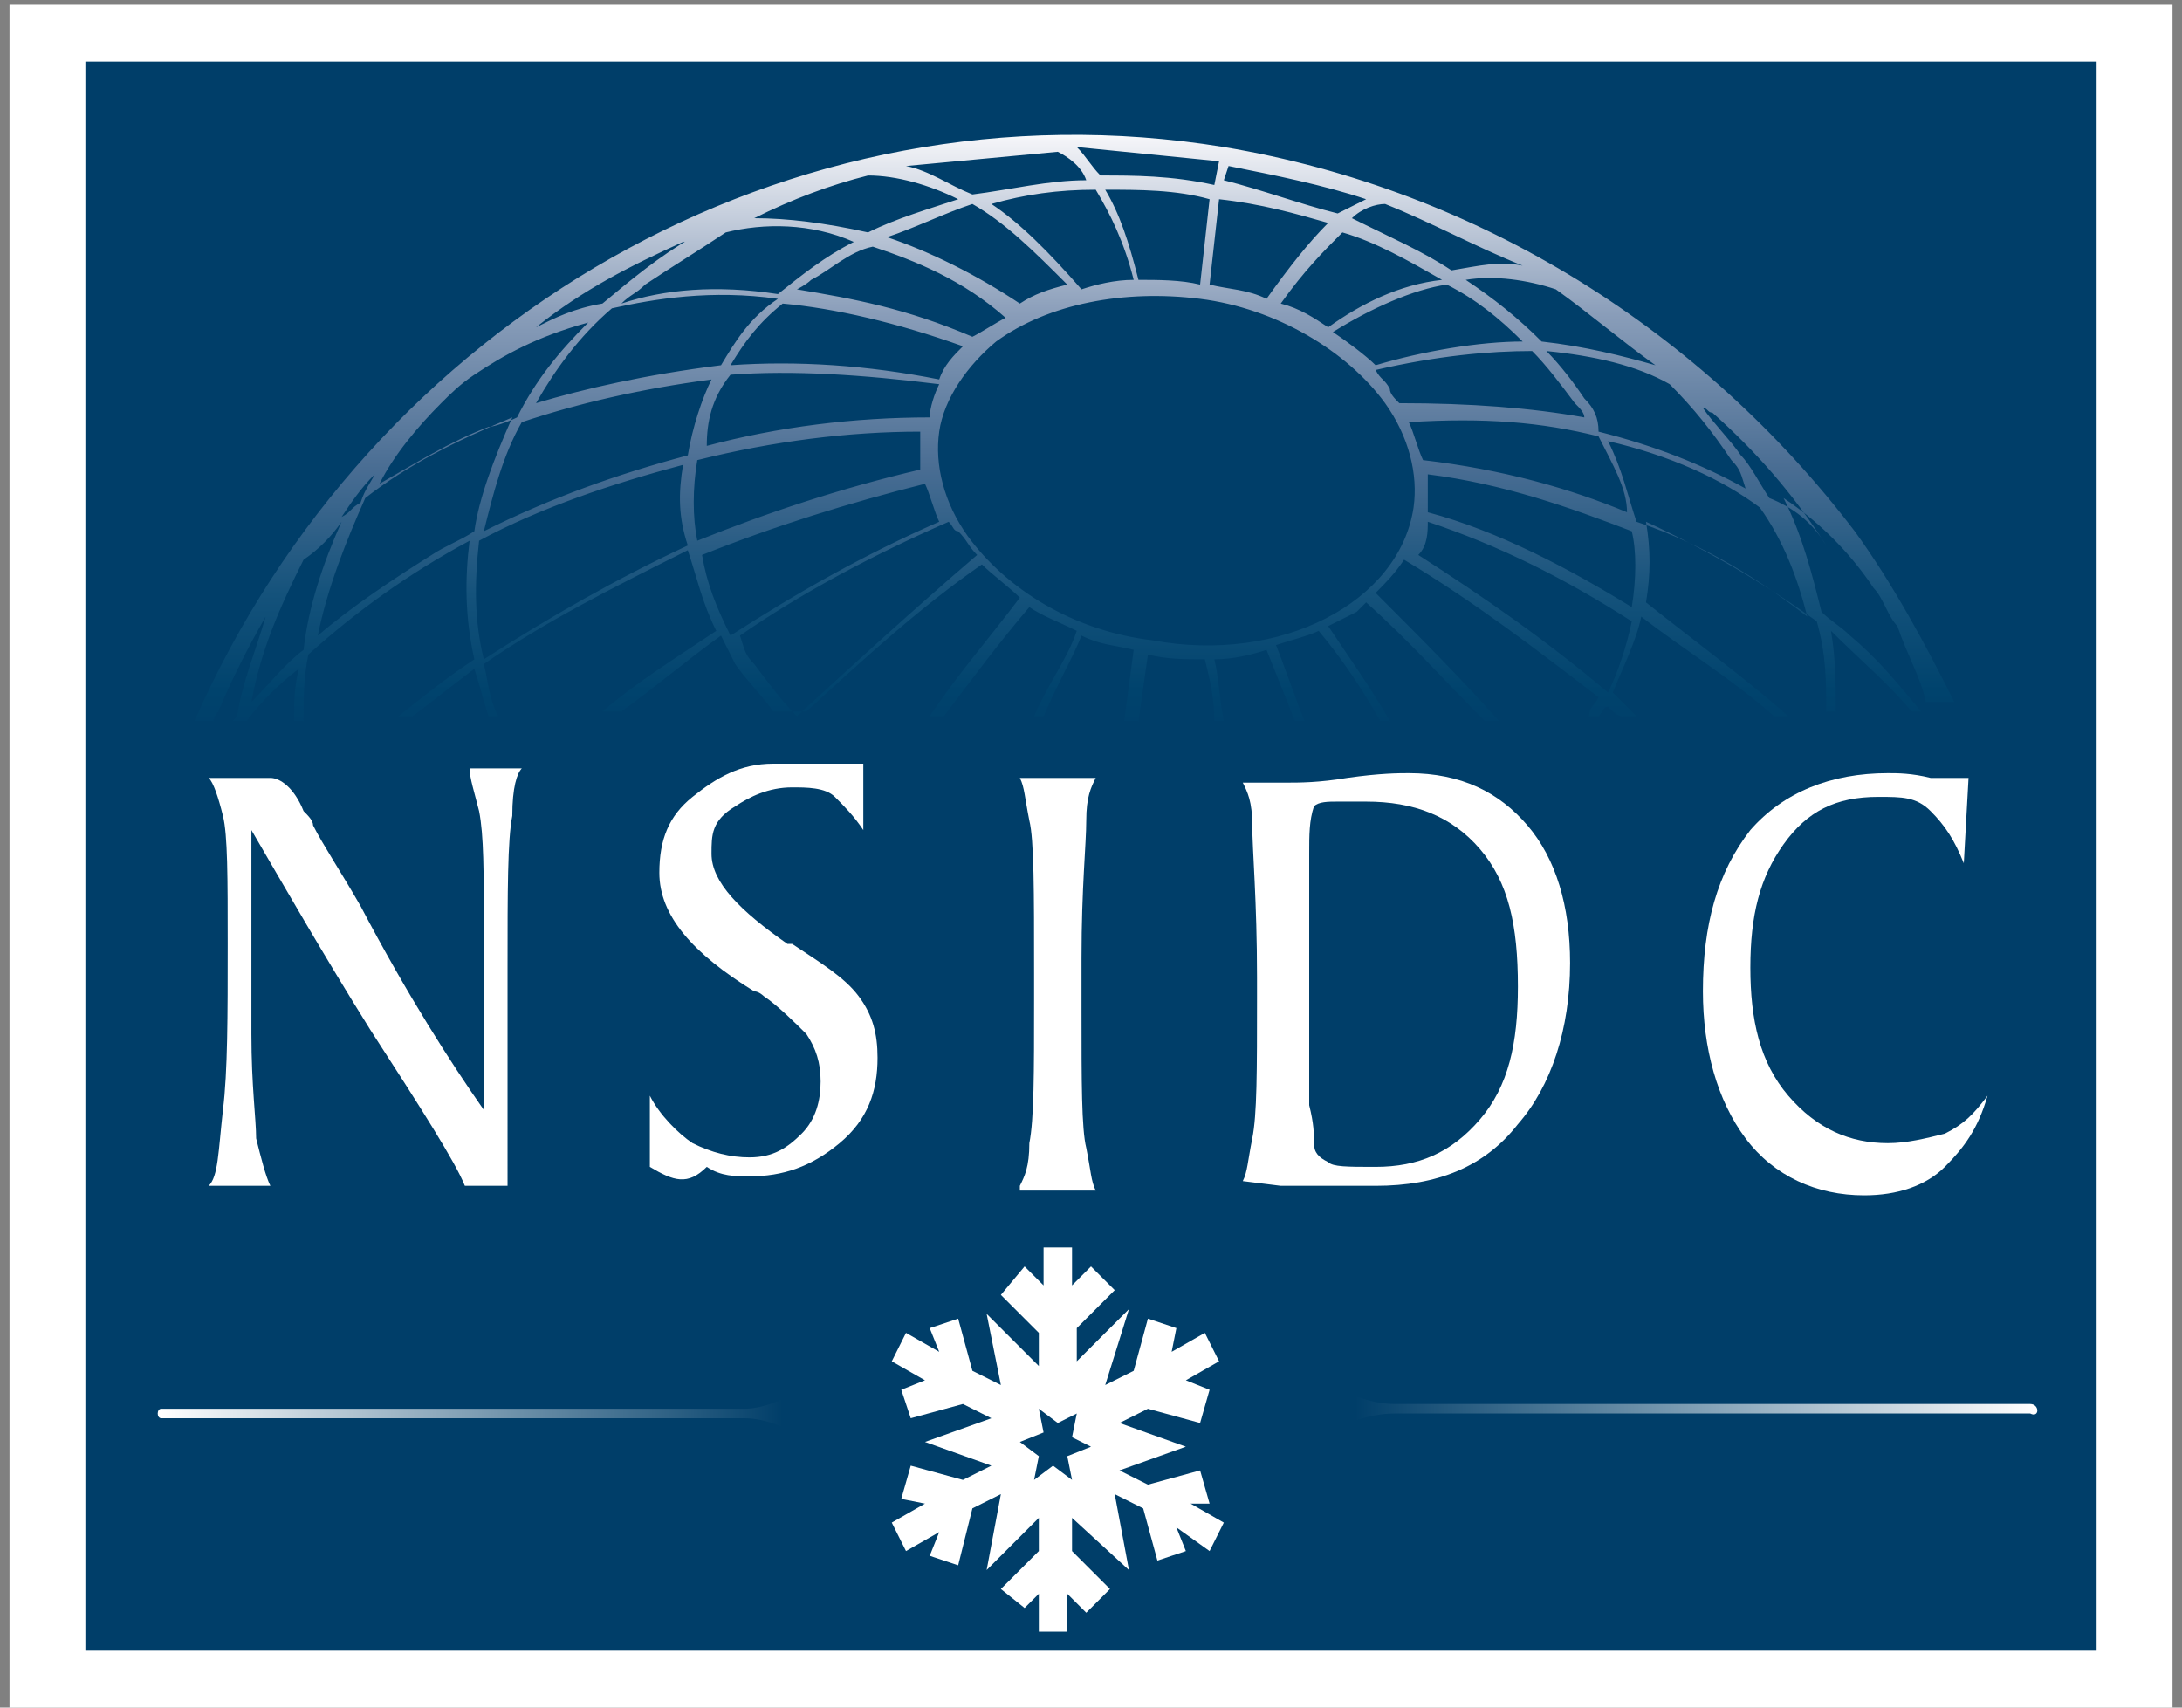 <?xml version="1.0" encoding="utf-8"?>
<!-- Generator: Adobe Illustrator 19.2.0, SVG Export Plug-In . SVG Version: 6.00 Build 0)  -->
<svg version="1.1" id="Layer_1" xmlns="http://www.w3.org/2000/svg" xmlns:xlink="http://www.w3.org/1999/xlink" x="0px" y="0px"
	 viewBox="0 0 46 36" style="enable-background:new 0 0 46 36;" xml:space="preserve">
<rect x="0" y="0" width="46" height="36" fill="#808080" stroke="none"/>
<style type="text/css">
	.st0{fill:#FFFFFF;}
	.st1{fill:#003E69;}
	.st2{fill:url(#SVGID_1_);}
	.st3{fill:url(#SVGID_2_);}
	.st4{fill:url(#SVGID_3_);}
</style>
<rect x="0.2" y="0.1" class="st0" width="45.6" height="36"/>
<g>
	<rect x="17.1" y="9.6" class="st0" width="5.1" height="4.1"/>
	<rect x="1.8" y="1.3" class="st1" width="42.4" height="33.5"/>
	<path class="st0" d="M5.3,17.5v4.3c0,1.1,0.1,1.8,0.1,2.2c0.1,0.4,0.2,0.8,0.3,1H4.4c0.2-0.2,0.2-0.7,0.3-1.6
		c0.1-0.8,0.1-2,0.1-3.5c0-1.4,0-2.3-0.1-2.7c-0.1-0.4-0.2-0.7-0.3-0.8h1.3c0.2,0,0.5,0.2,0.7,0.7c0.1,0.1,0.2,0.2,0.2,0.3
		c0.2,0.4,0.6,1,1,1.7c1,1.9,1.9,3.3,2.6,4.3v-3.8c0-1.2,0-2-0.1-2.5c-0.1-0.4-0.2-0.7-0.2-0.9h1.1c-0.1,0.1-0.2,0.4-0.2,1
		c-0.1,0.5-0.1,1.6-0.1,3.2v1.7V25H9.8c-0.2-0.5-0.9-1.6-2-3.3C6.8,20.1,6,18.7,5.3,17.5z"/>
	<path class="st0" d="M13.7,24.6v-1.5c0.2,0.4,0.6,0.8,0.9,1c0.4,0.2,0.8,0.3,1.2,0.3c0.5,0,0.8-0.2,1.1-0.5s0.4-0.7,0.4-1.1
		c0-0.4-0.1-0.7-0.3-1c-0.2-0.2-0.6-0.6-0.9-0.8c0,0-0.1-0.1-0.2-0.1c-1.3-0.8-2-1.6-2-2.5c0-0.7,0.2-1.2,0.7-1.6
		c0.5-0.4,1-0.7,1.7-0.7c0.2,0,0.5,0,0.8,0s0.5,0,0.5,0h0.1c0.1,0,0.1,0,0.2,0h0.3v1.4c-0.2-0.3-0.4-0.5-0.6-0.7
		c-0.2-0.2-0.6-0.2-0.9-0.2c-0.5,0-0.9,0.2-1.2,0.4C15,17.3,15,17.6,15,18c0,0.6,0.6,1.2,1.6,1.9h0.1c0.6,0.4,1.1,0.7,1.4,1.1
		s0.4,0.8,0.4,1.3c0,0.7-0.2,1.3-0.8,1.8c-0.6,0.5-1.2,0.7-1.9,0.7c-0.3,0-0.6,0-0.9-0.2C14.5,25,14.2,24.9,13.7,24.6z"/>
	<path class="st0" d="M21.5,25c0.1-0.2,0.2-0.4,0.2-0.9c0.1-0.5,0.1-1.5,0.1-3v-0.6c0-1.7,0-2.8-0.1-3.2c-0.1-0.5-0.1-0.7-0.2-0.9
		h1.6c-0.1,0.2-0.2,0.4-0.2,0.9s-0.1,1.4-0.1,2.9v0.5v0.6c0,1.5,0,2.5,0.1,2.9c0.1,0.5,0.1,0.7,0.2,0.9H21.5z"/>
	<path class="st0" d="M28.2,16.9c0.2,0,0.4,0,0.6,0c1,0,1.8,0.3,2.4,1c0.6,0.7,0.8,1.6,0.8,2.9c0,1.2-0.2,2.1-0.8,2.8s-1.3,1-2.2,1
		c-0.6,0-0.9,0-1-0.1c-0.2-0.1-0.3-0.2-0.3-0.4s0-0.4-0.1-0.8c0-0.4,0-0.9,0-1.5v-2c0-0.7,0-1.4,0-1.8c0-0.4,0-0.7,0.1-1
		C27.8,16.9,28,16.9,28.2,16.9z M27,25c0.2,0,0.5,0,0.9,0c0.5,0,0.8,0,1.1,0c1.3,0,2.3-0.4,3-1.3c0.7-0.8,1.1-2,1.1-3.4
		c0-1.2-0.3-2.2-0.9-2.9c-0.6-0.7-1.4-1.1-2.5-1.1c-0.2,0-0.6,0-1.3,0.1c-0.6,0.1-1,0.1-1.3,0.1h-0.9c0.1,0.2,0.2,0.4,0.2,0.9
		s0.1,1.6,0.1,3.2V21c0,1.6,0,2.5-0.1,3s-0.1,0.7-0.2,0.9L27,25z"/>
	<path class="st0" d="M41.5,16.4l-0.1,1.8c-0.2-0.5-0.4-0.8-0.7-1.1s-0.6-0.3-1.1-0.3c-0.9,0-1.5,0.3-2,1c-0.5,0.7-0.7,1.5-0.7,2.6
		s0.2,2,0.8,2.7s1.3,1,2.1,1c0.4,0,0.8-0.1,1.2-0.2c0.4-0.2,0.6-0.4,0.9-0.8c-0.2,0.7-0.5,1.1-0.9,1.5s-1,0.6-1.7,0.6
		c-1,0-1.9-0.4-2.5-1.2c-0.6-0.8-0.9-1.9-0.9-3.1c0-1.4,0.3-2.5,1-3.4c0.7-0.8,1.7-1.2,2.9-1.2c0.2,0,0.5,0,0.9,0.1
		C41.1,16.4,41.4,16.4,41.5,16.4z"/>
	
		<linearGradient id="SVGID_1_" gradientUnits="userSpaceOnUse" x1="-20.473" y1="-34.973" x2="-10.663" y2="-34.973" gradientTransform="matrix(1.519 -1.000000e-03 1.100000e-03 1.579 34.527 84.985)">
		<stop  offset="0" style="stop-color:#FFFFFF"/>
		<stop  offset="0.88" style="stop-color:#003E69"/>
	</linearGradient>
	<path class="st2" d="M3.4,29.9c0.2,0,11,0,12.3,0c0.9,0,2.1,0.9,2.5,1.5c0.1,0.1,0.2-0.1,0.1-0.1c-0.4-0.3-0.6-0.9-0.6-1.5
		c0-0.6,0.2-1.1,0.6-1.5c0.1-0.1-0.1-0.2-0.1-0.1c-0.4,0.6-1.7,1.5-2.5,1.5c-1.3,0-12,0-12.3,0C3.3,29.7,3.3,29.9,3.4,29.9z"/>
	
		<linearGradient id="SVGID_2_" gradientUnits="userSpaceOnUse" x1="577.413" y1="835.547" x2="587.223" y2="835.547" gradientTransform="matrix(-1.658 1.100000e-03 -1.100000e-03 -1.579 1001.169 1348.305)">
		<stop  offset="0" style="stop-color:#FFFFFF"/>
		<stop  offset="0.88" style="stop-color:#003E69"/>
	</linearGradient>
	<path class="st3" d="M42.8,29.6c-0.2,0-12,0-13.4,0c-1,0-2.3-0.9-2.8-1.5c-0.1-0.1-0.2,0.1-0.1,0.1c0.4,0.3,0.6,0.9,0.6,1.5
		c0,0.6-0.2,1.1-0.6,1.5c-0.1,0.1,0.1,0.2,0.1,0.1c0.5-0.6,1.7-1.5,2.8-1.5c1.3,0,13.1,0,13.4,0C43,29.9,43,29.6,42.8,29.6z"/>
	<path class="st0" d="M21.9,30.7l-0.1,0.5l0.4-0.3l0.4,0.3l-0.1-0.5l0.5-0.2l-0.4-0.2l0.1-0.5L22.3,30l-0.4-0.3l0.1,0.5l-0.5,0.2
		L21.9,30.7z M25.1,31.7l0.7,0.4l-0.3,0.6l-0.7-0.5l0.2,0.5l-0.6,0.2l-0.3-1.1l-0.6-0.3l0.3,1.6L22.6,32v0.7l0.8,0.8L22.9,34
		l-0.4-0.4v0.8h-0.6v-0.8l-0.3,0.3l-0.5-0.4l0.8-0.8V32l-1.1,1.1l0.3-1.6l-0.6,0.3L20.2,33l-0.6-0.2l0.2-0.5l-0.7,0.4l-0.3-0.6
		l0.7-0.4L19,31.6l0.2-0.7l1.1,0.3l0.6-0.3l-1.4-0.5l1.4-0.5l-0.6-0.3l-1.1,0.3L19,29.3l0.5-0.2l-0.7-0.4l0.3-0.6l0.7,0.4l-0.2-0.5
		l0.6-0.2l0.3,1.1l0.6,0.3l-0.3-1.5l1.1,1.1v-0.7l-0.8-0.8l0.5-0.6l0.4,0.4v-0.8h0.6v0.8l0.4-0.4l0.5,0.5l-0.8,0.8v0.7l1.1-1.1
		l-0.5,1.6l0.6-0.3l0.3-1.1l0.6,0.2l-0.1,0.5l0.7-0.4l0.3,0.6l-0.7,0.4l0.5,0.2l-0.2,0.7l-1.1-0.3l-0.6,0.3l1.4,0.5l-1.4,0.5
		l0.6,0.3l1.1-0.3l0.2,0.7L25.1,31.7z"/>
	
		<linearGradient id="SVGID_3_" gradientUnits="userSpaceOnUse" x1="644.237" y1="-180.888" x2="644.237" y2="-175.769" gradientTransform="matrix(2.53 -1.700000e-03 1.700000e-03 2.53 -1607.101 461.466)">
		<stop  offset="0" style="stop-color:#FFFFFF"/>
		<stop  offset="1.852769e-02" style="stop-color:#F2F3F7"/>
		<stop  offset="0.301" style="stop-color:#899DB9"/>
		<stop  offset="0.551" style="stop-color:#496D93"/>
		<stop  offset="0.757" style="stop-color:#14527B"/>
		<stop  offset="0.913" style="stop-color:#00436D"/>
		<stop  offset="1" style="stop-color:#003E69"/>
	</linearGradient>
	<path class="st4" d="M25.8,3.1C16.6,1.6,7.8,6.8,4.1,15.2h0.4c0-0.1,0.1-0.2,0.1-0.2c0.3-0.7,0.6-1.3,1-2c-0.2,0.7-0.5,1.4-0.6,2.1
		l-0.1,0.1h0.3c0.3-0.4,0.7-0.8,1.1-1.1c-0.1,0.4-0.1,0.7-0.1,1.1h0.2c0-0.5,0-0.9,0.1-1.4c1-0.9,2.1-1.7,3.4-2.4
		c-0.1,0.8-0.1,1.6,0.1,2.5c-0.6,0.4-1.1,0.8-1.6,1.2h0.3c0.4-0.3,0.9-0.7,1.3-1c0.1,0.3,0.2,0.7,0.3,1h0.2
		c-0.2-0.4-0.2-0.7-0.3-1.1c1.3-0.9,2.7-1.6,4.3-2.4c0.2,0.6,0.3,1.1,0.6,1.7c-0.9,0.6-1.7,1.1-2.4,1.7h0.4c0.7-0.5,1.4-1.1,2.1-1.6
		c0.1,0.2,0.2,0.4,0.3,0.6c0.2,0.3,0.6,0.7,0.8,1H17c1.2-1.1,2.4-2.2,3.7-3.1c0.2,0.2,0.6,0.5,0.8,0.7c-0.6,0.8-1.3,1.6-1.9,2.5h0.3
		c0.6-0.8,1.2-1.6,1.8-2.3c0.3,0.2,0.6,0.3,1,0.5c-0.2,0.6-0.6,1.1-0.9,1.8h0.2c0.3-0.7,0.6-1.2,0.8-1.7c0.4,0.2,0.7,0.2,1.1,0.3
		l-0.2,1.5H24l0.2-1.4c0.4,0.1,0.8,0.1,1.2,0.1c0.1,0.4,0.2,0.8,0.2,1.3h0.2c-0.1-0.5-0.1-0.9-0.2-1.3c0.4,0,0.8-0.1,1.1-0.2
		c0.2,0.5,0.4,1,0.6,1.5h0.2c-0.2-0.5-0.4-1.1-0.6-1.6c0.3-0.1,0.7-0.2,0.9-0.3c0.5,0.6,0.9,1.2,1.3,1.9h0.2c-0.4-0.7-0.9-1.4-1.3-2
		c0.2-0.1,0.4-0.2,0.6-0.3c0.1-0.1,0.2-0.2,0.2-0.2c0.9,0.8,1.7,1.7,2.5,2.5h0.3c-0.8-0.9-1.7-1.8-2.6-2.7c0.2-0.2,0.4-0.4,0.6-0.7
		c1.5,0.9,2.8,1.9,4.1,2.9c-0.1,0.2-0.2,0.2-0.2,0.4h0.2c0.1-0.1,0.1-0.2,0.2-0.2c0.1,0.1,0.2,0.2,0.3,0.2h0.3
		c-0.2-0.2-0.3-0.3-0.5-0.5c0.2-0.5,0.5-1.1,0.6-1.6c0.9,0.7,1.9,1.3,2.8,2.1h0.3c-0.9-0.8-2-1.6-3-2.4c0.1-0.6,0.1-1.1,0-1.7
		c1.3,0.6,2.5,1.3,3.6,2.1c0.2,0.7,0.2,1.3,0.2,1.9h0.2c0-0.6,0-1.1-0.1-1.7c0.6,0.6,1.2,1.1,1.7,1.7h0.2c-0.5-0.6-0.9-1.1-1.5-1.6
		c-0.2-0.2-0.4-0.3-0.6-0.5c-0.2-0.8-0.4-1.6-0.8-2.4c0.9,0.6,1.5,1.3,1.9,1.9c0.2,0.2,0.3,0.6,0.5,0.8c0.2,0.6,0.5,1.1,0.6,1.6h0.6
		c-0.6-1.2-1.3-2.5-2.1-3.6C35.9,7,31.2,4,25.8,3.1z M30.5,6c0.6,0.3,1.1,0.7,1.6,1.2c-0.9,0-2.1,0.2-3.1,0.5
		c-0.2-0.2-0.6-0.5-0.9-0.7C28.9,6.5,29.8,6.1,30.5,6z M28,6.9c-0.3-0.2-0.6-0.4-1-0.5c0.5-0.7,0.9-1.1,1.3-1.5
		c0.7,0.2,1.4,0.6,2.1,1C29.5,6,28.7,6.4,28,6.9z M32.3,7.4c0.3,0.3,0.6,0.7,0.9,1.1c0.1,0.1,0.2,0.2,0.2,0.3
		c-1.1-0.2-2.4-0.3-3.9-0.3c-0.1-0.1-0.2-0.2-0.2-0.3c-0.1-0.2-0.2-0.2-0.3-0.4C30.3,7.5,31.4,7.4,32.3,7.4z M33.7,9.2
		c0.3,0.6,0.6,1.1,0.6,1.6c-1.2-0.5-2.6-0.9-4.3-1.1c-0.1-0.2-0.2-0.6-0.3-0.8C31.3,8.8,32.5,8.9,33.7,9.2z M33.4,8.4
		c-0.2-0.3-0.5-0.7-0.8-1c1,0.1,1.9,0.3,2.6,0.7c0.5,0.5,0.9,1,1.3,1.6c0.2,0.2,0.2,0.3,0.3,0.6c-0.9-0.5-1.9-0.9-3.1-1.2
		C33.7,8.8,33.6,8.6,33.4,8.4z M32.8,6.1c0.7,0.5,1.4,1.1,2.1,1.6c-0.7-0.2-1.5-0.4-2.4-0.5c-0.5-0.5-1-0.9-1.6-1.3
		C31.5,5.8,32.2,5.9,32.8,6.1L32.8,6.1z M32.1,5.6c-0.5-0.1-0.9,0-1.5,0.1c-0.6-0.4-1.3-0.7-2.1-1.1c0.2-0.2,0.5-0.3,0.7-0.3
		C30.2,4.7,31.1,5.2,32.1,5.6z M25.9,3.5c1,0.2,2,0.4,2.9,0.7c-0.2,0.1-0.4,0.2-0.6,0.3c-0.8-0.2-1.6-0.5-2.4-0.7L25.9,3.5z M28,4.7
		c-0.4,0.4-0.8,0.9-1.3,1.6c-0.4-0.2-0.8-0.2-1.2-0.3l0.2-1.8C26.6,4.3,27.3,4.5,28,4.7z M15.4,7.9c1.3-0.1,2.8,0,4.4,0.2
		c-0.1,0.2-0.2,0.5-0.2,0.7c-1.6,0-3.2,0.2-4.7,0.6C14.9,8.9,15,8.4,15.4,7.9z M15.2,7.7c-1.6,0.2-2.9,0.5-3.9,0.8
		c0.4-0.7,0.9-1.4,1.6-2c0.9-0.2,2.1-0.4,3.5-0.2C15.8,6.7,15.5,7.2,15.2,7.7z M15.4,7.7c0.3-0.5,0.6-0.9,1.1-1.3
		c1.1,0.1,2.4,0.4,3.8,0.9c-0.2,0.2-0.4,0.4-0.5,0.7C18.3,7.7,16.8,7.6,15.4,7.7z M16.8,6.1C16.8,6.1,17,6,17.1,5.9
		c0.4-0.2,0.8-0.6,1.3-0.7c0.9,0.3,1.9,0.7,2.8,1.5C21,6.8,20.7,7,20.5,7.1C19.1,6.5,18,6.3,16.8,6.1z M18.7,5
		c0.6-0.2,1.2-0.5,1.8-0.7c0.7,0.4,1.3,1,2,1.7c-0.4,0.1-0.7,0.2-1,0.4C20.6,5.8,19.6,5.3,18.7,5z M20.9,4.3C21.6,4.1,22.3,4,23.1,4
		c0.3,0.5,0.6,1.1,0.8,1.9c-0.4,0-0.8,0.1-1.1,0.2C22.1,5.3,21.5,4.7,20.9,4.3z M23.3,4c0.7,0,1.5,0,2.2,0.2L25.3,6
		c-0.4-0.1-0.9-0.1-1.3-0.1C23.8,5.1,23.6,4.5,23.3,4z M25.7,3.4l-0.1,0.5c-0.9-0.2-1.7-0.2-2.4-0.2c-0.2-0.2-0.3-0.4-0.5-0.6
		C23.7,3.2,24.7,3.3,25.7,3.4z M22.3,3.2c0.2,0.1,0.5,0.3,0.6,0.6c-0.8,0-1.6,0.2-2.4,0.3c-0.5-0.2-0.9-0.5-1.4-0.6
		C20.2,3.4,21.2,3.3,22.3,3.2z M18.3,3.7L18.3,3.7c0.6,0,1.3,0.2,1.9,0.5c-0.6,0.2-1.3,0.4-1.9,0.7c-0.9-0.2-1.7-0.3-2.4-0.3
		C16.7,4.2,17.5,3.9,18.3,3.7z M18,5.1c-0.6,0.3-1.1,0.7-1.6,1.1c-1.3-0.2-2.4-0.1-3.3,0.2c0.2-0.2,0.3-0.2,0.5-0.4
		c0.6-0.4,1.1-0.7,1.7-1.1C16.1,4.7,17.1,4.7,18,5.1z M14.4,5.1c0.1,0,0.2-0.1,0.2-0.1c-0.7,0.4-1.3,0.9-1.9,1.4
		c-0.6,0.1-1,0.3-1.4,0.5C12.3,6.1,13.3,5.6,14.4,5.1z M9.3,8.5C9.5,8.3,9.7,8.1,10,7.9c0.6-0.4,1.3-0.8,2.4-1.1
		c-0.6,0.6-1.1,1.2-1.5,2c-0.2,0.1-0.5,0.2-0.6,0.2c-0.8,0.3-1.6,0.8-2.3,1.2C8.3,9.6,8.8,9,9.3,8.5z M7.9,10
		c-0.1,0.2-0.2,0.3-0.3,0.6c-0.2,0.1-0.2,0.2-0.4,0.3C7.4,10.6,7.6,10.3,7.9,10z M6.4,13.7c-0.4,0.3-0.7,0.7-1.1,1.1
		c0.2-1.1,0.6-2,1.1-3C6.7,11.6,7,11.3,7.2,11C6.8,11.9,6.5,12.8,6.4,13.7z M10,11.2c-0.3,0.2-0.6,0.3-0.9,0.5
		c-0.8,0.5-1.7,1.1-2.4,1.7c0.2-1,0.6-2,1-2.9c0.9-0.7,1.9-1.2,3.1-1.7C10.4,9.7,10.1,10.5,10,11.2z M10.2,13.9
		c-0.2-0.8-0.2-1.6-0.1-2.5c1.3-0.7,2.8-1.2,4.3-1.6c-0.1,0.6-0.1,1.1,0.1,1.7C13,12.2,11.6,13,10.2,13.9z M14.5,9.6
		c-1.5,0.4-2.9,0.9-4.3,1.6c0.2-0.8,0.4-1.6,0.8-2.3c1.2-0.4,2.5-0.7,4-0.9C14.8,8.4,14.6,9,14.5,9.6z M14.7,9.7
		c1.6-0.4,3.2-0.6,4.7-0.6c0,0.2,0,0.5,0,0.8c-1.7,0.4-3.2,0.9-4.7,1.5C14.6,10.9,14.6,10.3,14.7,9.7z M14.8,11.7
		c1.5-0.6,3.1-1.1,4.7-1.5c0.1,0.2,0.2,0.6,0.3,0.8c-1.6,0.7-3,1.5-4.4,2.4C15.1,12.8,14.9,12.3,14.8,11.7z M16.8,15.1
		c-0.3-0.3-0.6-0.7-0.9-1.1c-0.2-0.2-0.2-0.3-0.3-0.6c1.3-0.9,2.8-1.7,4.4-2.4c0.1,0.1,0.1,0.2,0.2,0.2c0.2,0.2,0.2,0.3,0.4,0.5
		C19.2,12.9,18,14,16.8,15.1z M29.8,10.7c-0.3,2-2.8,3.3-5.5,2.8c-1.7-0.2-3.1-1.1-3.9-2.2c-0.5-0.7-0.7-1.5-0.6-2.2
		c0.1-0.7,0.6-1.4,1.2-1.9c1.1-0.8,2.7-1.1,4.3-0.9s3.1,1.1,3.9,2.2C29.7,9.2,29.9,10,29.8,10.7z M33.9,14.6c-1.3-1.1-2.6-2-4-2.9
		c0.2-0.2,0.2-0.5,0.2-0.7c1.5,0.5,2.9,1.2,4.3,2.1C34.3,13.6,34.1,14.2,33.9,14.6z M34.4,12.8c-1.3-0.8-2.8-1.6-4.3-2
		c0-0.2,0-0.6,0-0.8c1.6,0.2,3,0.7,4.3,1.2C34.5,11.6,34.5,12.2,34.4,12.8z M38.1,13c-0.9-0.7-2.1-1.5-3.6-2
		c-0.2-0.6-0.3-1.1-0.6-1.7c1.3,0.3,2.4,0.8,3.2,1.4C37.6,11.4,37.9,12.2,38.1,13z M37.3,10.5c-0.2-0.3-0.4-0.7-0.6-0.9
		c-0.2-0.3-0.6-0.7-0.8-1c0.1,0,0.1,0.1,0.2,0.1c0.9,0.8,1.7,1.7,2.4,2.8C38.2,11,37.8,10.7,37.3,10.5z"/>
</g>
</svg>
